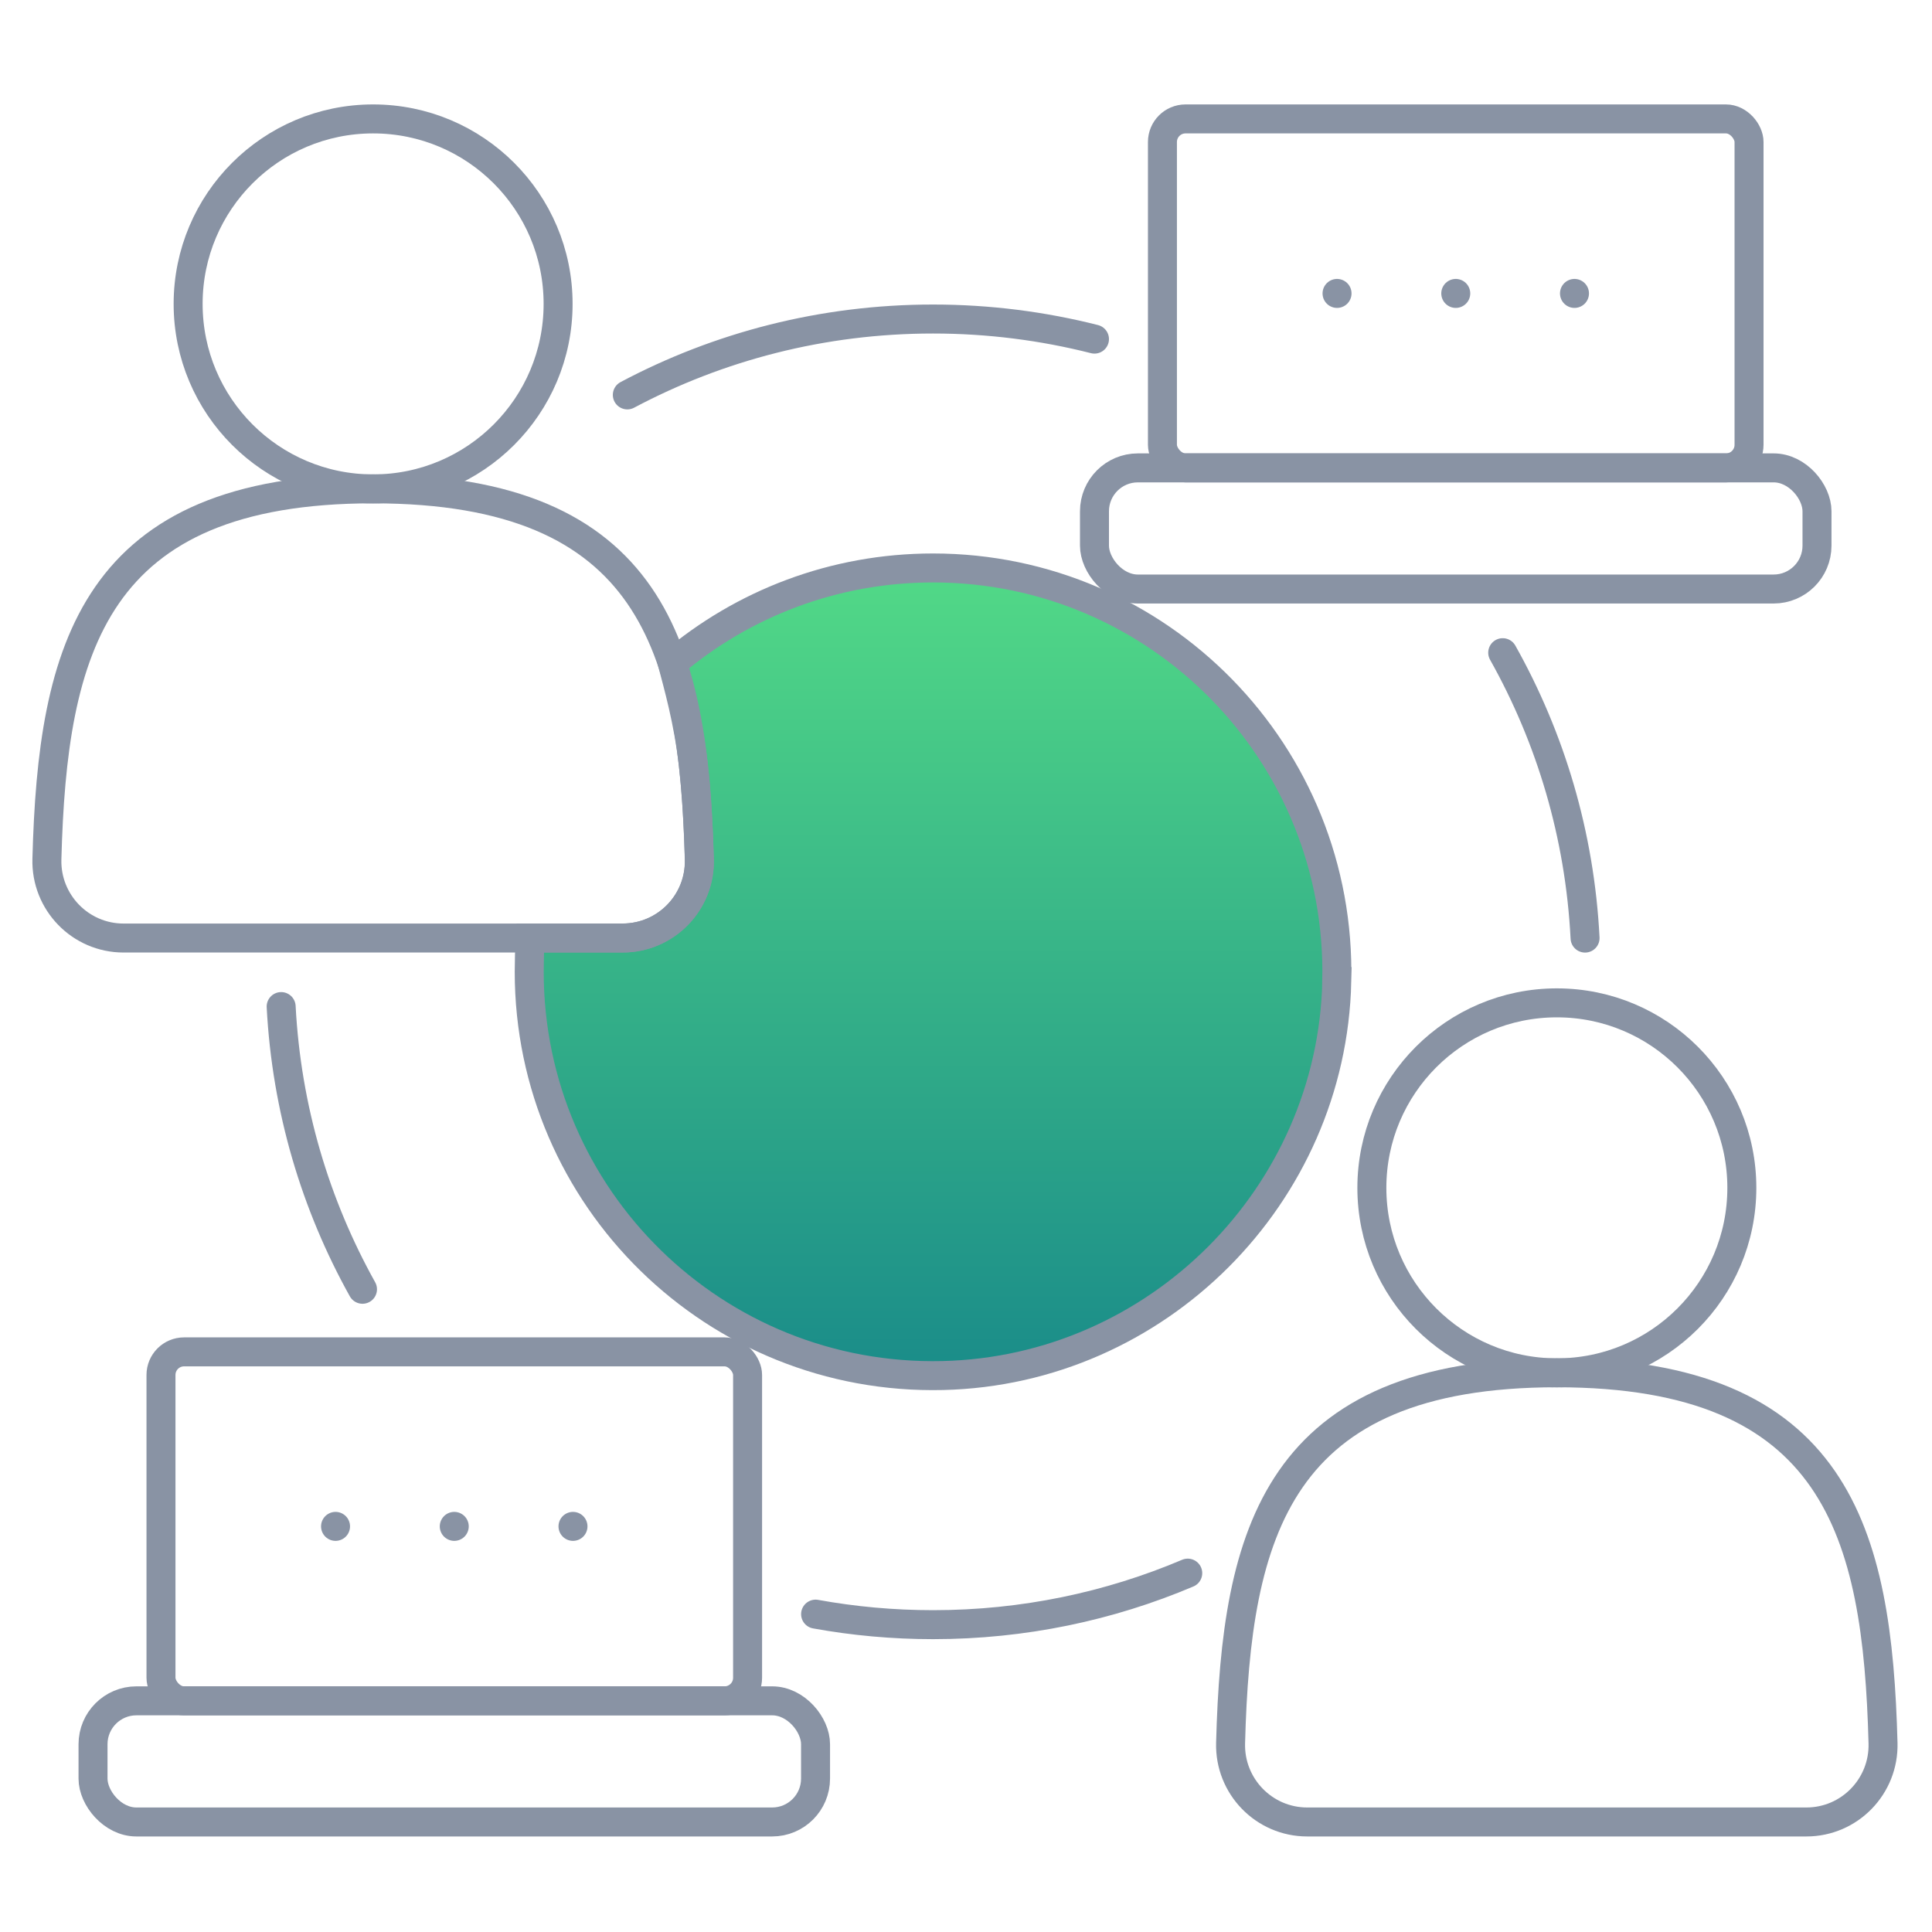 <?xml version="1.0" encoding="utf-8"?>
<svg xmlns="http://www.w3.org/2000/svg" xmlns:xlink="http://www.w3.org/1999/xlink" id="Santé" width="400" height="400" viewBox="0 0 400 400">
  <defs>
    <style>
      .cls-1 {
        fill: url(#Dégradé_Pix_Certif_-_copie);
        stroke-miterlimit: 10;
      }

      .cls-1, .cls-2 {
        stroke: #8993a4;
        stroke-width: 6px;
      }

      .cls-3 {
        stroke-width: 0px;
      }

      .cls-3, .cls-2 {
        fill: none;
      }

      .cls-2 {
        stroke-linecap: round;
        stroke-linejoin: round;
      }
    </style>
    <linearGradient id="Dégradé_Pix_Certif_-_copie" data-name="Dégradé Pix Certif - copie" x1="193.18" y1="117.6" x2="193.18" y2="284.82" gradientUnits="userSpaceOnUse">
      <stop offset="0" stop-color="#52d987"/>
      <stop offset="1" stop-color="#1a8c89"/>
    </linearGradient>
  </defs>
  <g>
    <path class="cls-1" d="m276.77,203.22c-1.04,44.35-37.22,80.53-81.57,81.57-47.1,1.11-85.63-36.74-85.63-83.59,0-1.98.07-5.05.2-7h19.16c8.93,0,16.13-7.37,15.87-16.29-.18-6.42-.55-13.37-1.27-19.72-1.01-8.98-3.19-16.54-4.32-20.86,14.56-12.32,33.4-19.74,53.96-19.74,46.85,0,84.7,38.53,83.59,85.63Z"/>
    <g>
      <rect class="cls-2" x="240.67" y="24.62" width="121.45" height="72.25" rx="4.78" ry="4.78"/>
      <rect class="cls-2" x="226.6" y="96.87" width="149.59" height="25.08" rx="8.98" ry="8.98"/>
      <g>
        <line class="cls-2" x1="276.82" y1="60.75" x2="276.82" y2="60.75"/>
        <line class="cls-2" x1="301.4" y1="60.75" x2="301.4" y2="60.75"/>
        <line class="cls-2" x1="325.98" y1="60.75" x2="325.98" y2="60.75"/>
      </g>
    </g>
    <g>
      <rect class="cls-2" x="33.33" y="279.89" width="121.45" height="72.25" rx="4.78" ry="4.78"/>
      <rect class="cls-2" x="19.26" y="352.14" width="149.59" height="25.08" rx="8.98" ry="8.98"/>
      <g>
        <line class="cls-2" x1="69.47" y1="316.02" x2="69.47" y2="316.02"/>
        <line class="cls-2" x1="94.05" y1="316.02" x2="94.05" y2="316.02"/>
        <line class="cls-2" x1="118.63" y1="316.02" x2="118.63" y2="316.02"/>
      </g>
    </g>
    <g>
      <circle class="cls-2" cx="322.33" cy="245.93" r="38.3"/>
      <path class="cls-2" d="m373.99,377.22c8.94,0,16.11-7.39,15.87-16.33-1.15-43.57-9.58-76.67-67.54-76.67s-66.39,33.09-67.54,76.67c-.24,8.94,6.93,16.33,15.87,16.33h103.32Z"/>
    </g>
    <path class="cls-2" d="m245.91,325.7c-16.2,6.87-34.02,10.67-52.72,10.67-8.31,0-16.44-.75-24.33-2.18"/>
    <path class="cls-2" d="m311.12,135.13c9.9,17.63,15.96,37.7,17.05,59.09"/>
    <path class="cls-2" d="m129.88,81.76c18.88-10.03,40.43-15.71,63.3-15.71,11.54,0,22.73,1.45,33.42,4.16"/>
    <path class="cls-2" d="m75.05,266.93c-9.75-17.49-15.73-37.36-16.84-58.53"/>
    <g>
      <circle class="cls-2" cx="77.25" cy="62.92" r="38.3"/>
      <path class="cls-2" d="m128.91,194.21c8.94,0,16.11-7.39,15.87-16.33-1.15-43.57-9.58-76.67-67.54-76.67S10.86,134.31,9.71,177.88c-.24,8.94,6.93,16.33,15.87,16.33h103.32Z"/>
    </g>
  </g>
  <rect class="cls-3" x="-.21" y=".92" width="400" height="400"/>
</svg>